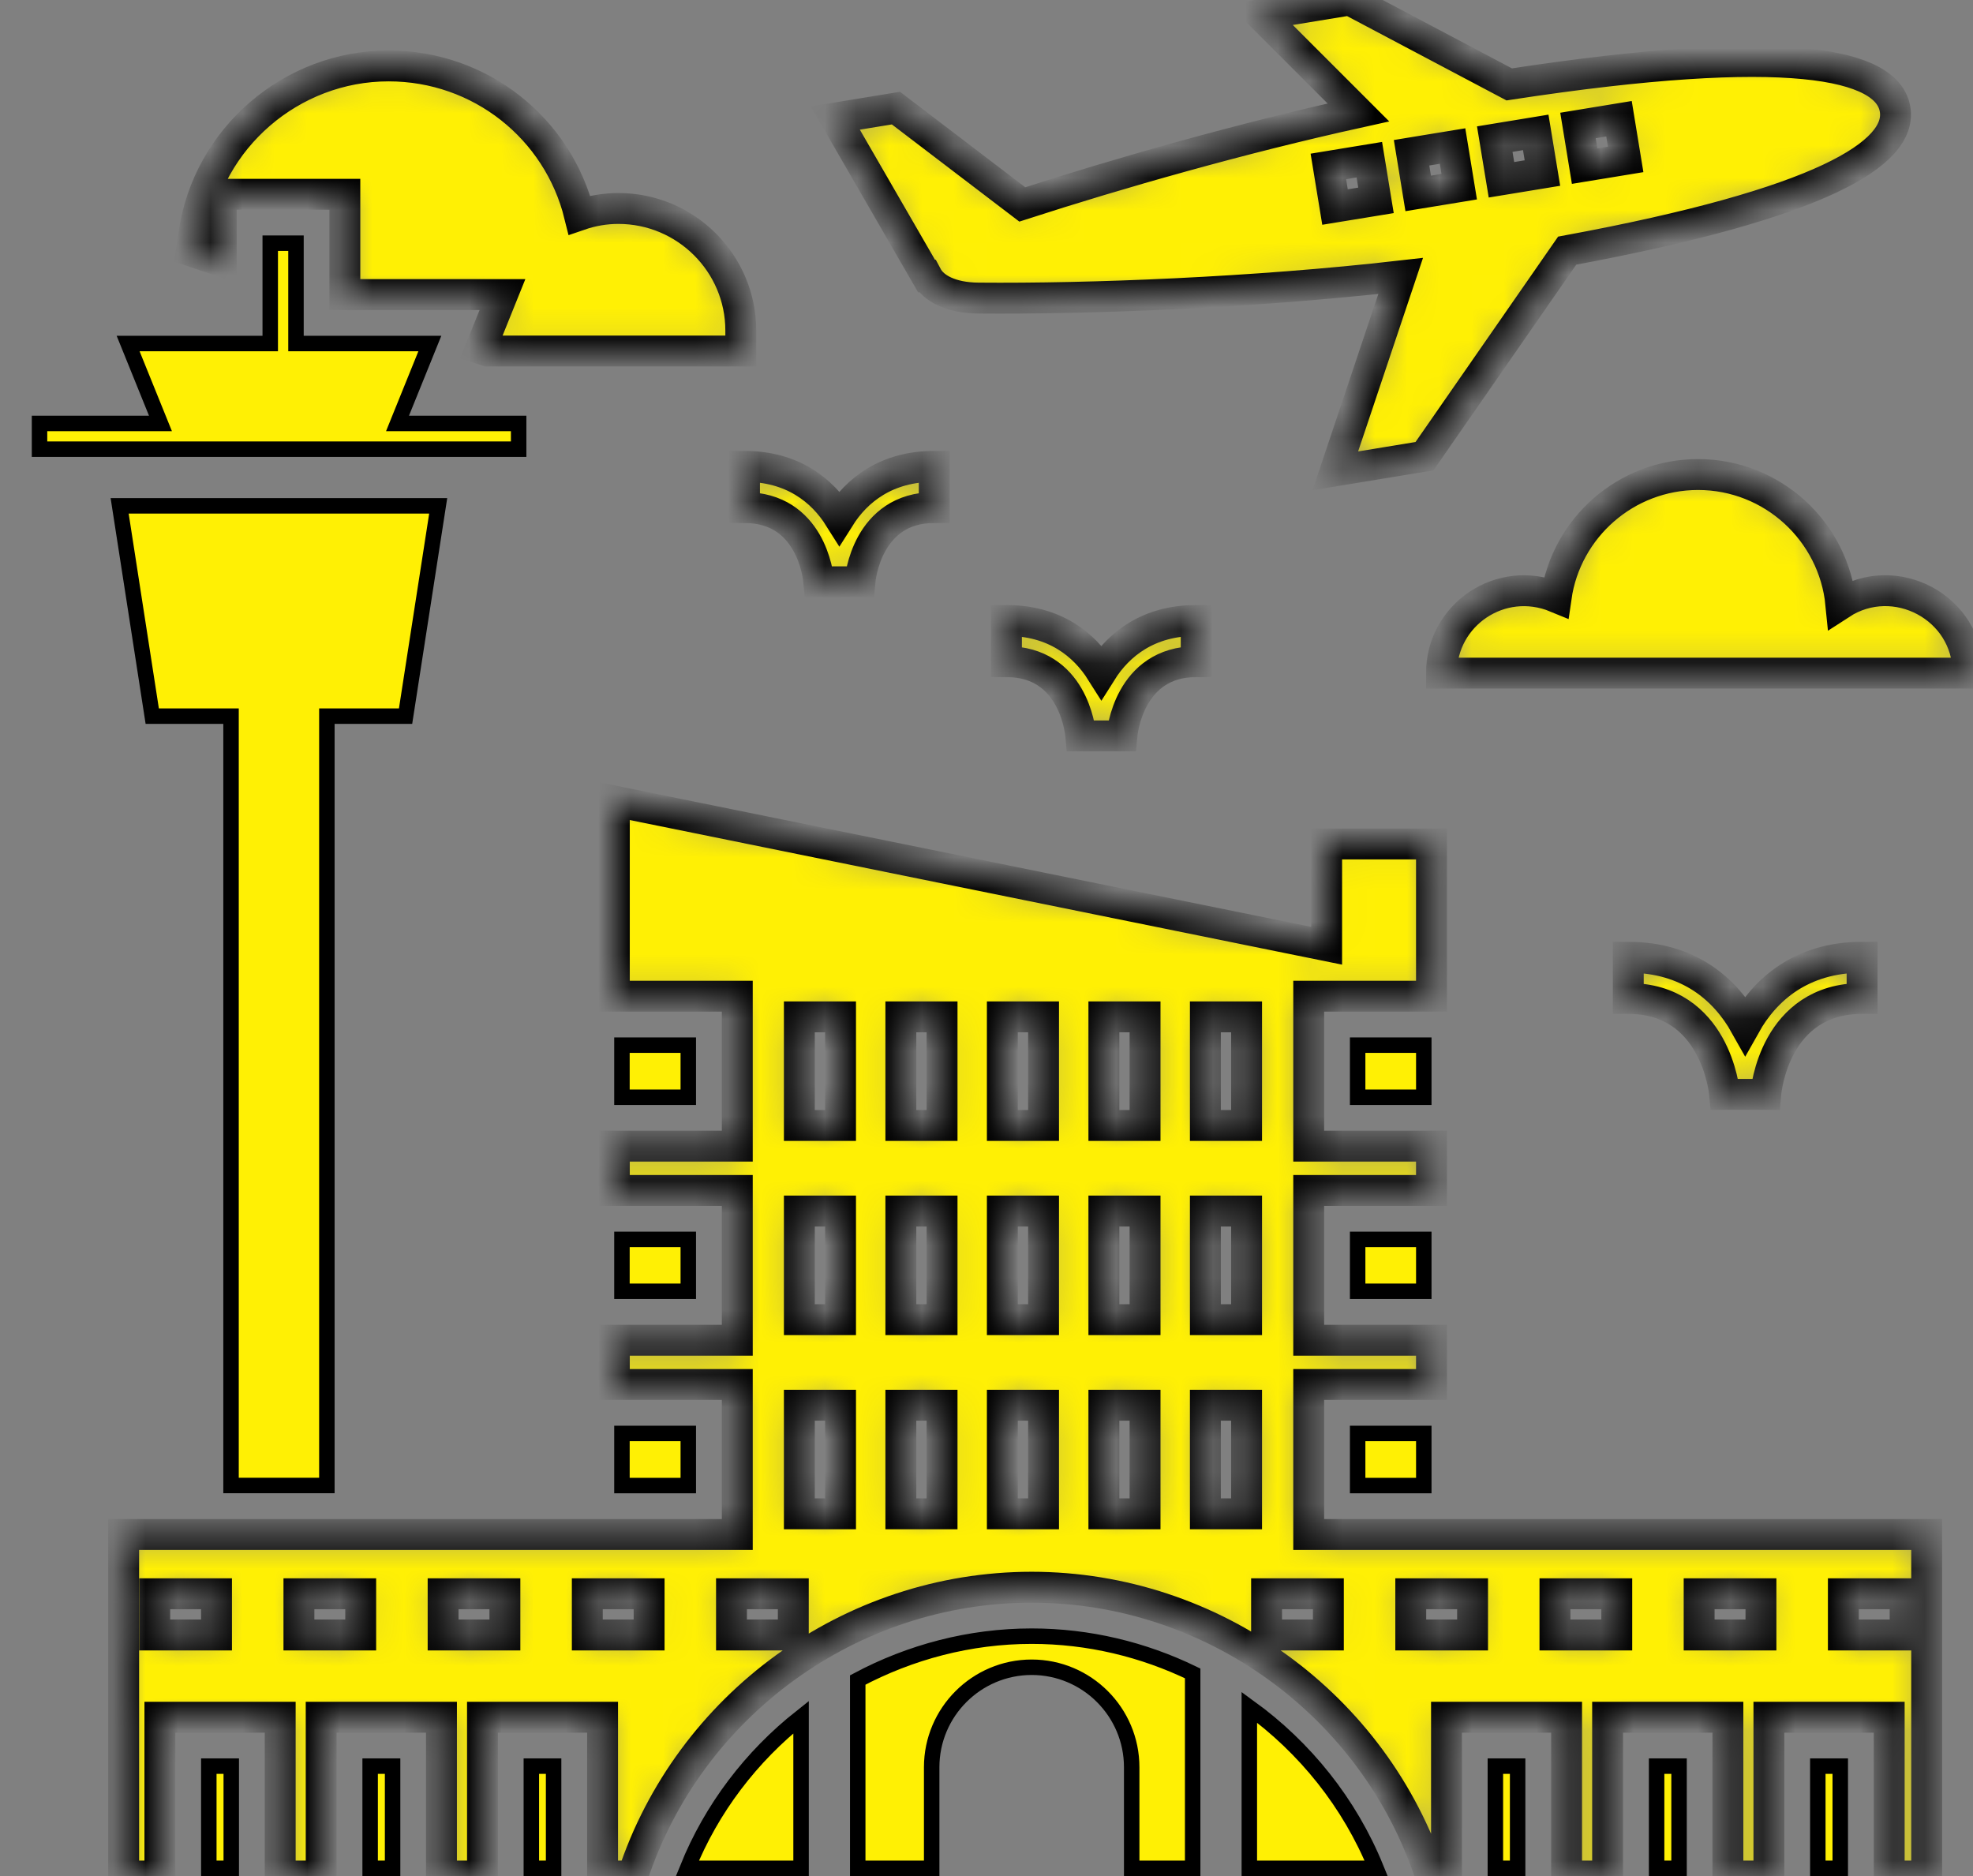 <svg width="61" height="58" viewBox="0 0 61 58" fill="none" xmlns="http://www.w3.org/2000/svg">
<rect x="0" y="0" width="61" height="58" fill="#808080" stroke="none"/>
<path d="M6.456 57.761V54.602H7.15V57.761H6.456Z" fill="#FFF004" stroke="black" stroke-width="0.478"/>
<path d="M11.444 57.761V54.602H12.138V57.761H11.444Z" fill="#FFF004" stroke="black" stroke-width="0.478"/>
<path d="M16.428 57.761V54.602H17.116V57.761H16.428Z" fill="#FFF004" stroke="black" stroke-width="0.478"/>
<path d="M19.229 33.923V32.312H21.28V33.923H19.229Z" fill="#FFF004" stroke="black" stroke-width="0.478"/>
<path d="M19.229 39.922V38.317H21.28V39.922H19.229Z" fill="#FFF004" stroke="black" stroke-width="0.478"/>
<path d="M19.229 45.928V44.317H21.28V45.928H19.229Z" fill="#FFF004" stroke="black" stroke-width="0.478"/>
<path d="M24.767 53.086V57.761H21.253C22.003 55.901 23.231 54.301 24.767 53.086ZM28.805 57.761H26.519V51.939C28.143 51.075 29.982 50.584 31.897 50.584C33.66 50.584 35.348 50.996 36.874 51.735V57.761H34.989V54.637C34.989 52.932 33.602 51.545 31.897 51.545C30.192 51.545 28.805 52.932 28.805 54.637V57.761ZM42.547 57.761H38.626V52.782C40.345 54.027 41.727 55.74 42.547 57.761Z" fill="#FFF004" stroke="black" stroke-width="0.478"/>
<path d="M41.975 33.923V32.312H44.02V33.923H41.975Z" fill="#FFF004" stroke="black" stroke-width="0.478"/>
<path d="M41.975 39.922V38.317H44.02V39.922H41.975Z" fill="#FFF004" stroke="black" stroke-width="0.478"/>
<path d="M41.975 45.928V44.317H44.02V45.928H41.975Z" fill="#FFF004" stroke="black" stroke-width="0.478"/>
<path d="M46.233 57.761V54.602H46.921V57.761H46.233Z" fill="#FFF004" stroke="black" stroke-width="0.478"/>
<path d="M51.218 57.761V54.602H51.912V57.761H51.218Z" fill="#FFF004" stroke="black" stroke-width="0.478"/>
<path d="M56.202 57.761V54.602H56.896V57.761H56.202Z" fill="#FFF004" stroke="black" stroke-width="0.478"/>
<mask id="path-14-inside-1_1_6760" fill="white">
<path d="M40.462 42.804H44.258V41.435H40.462V36.805H44.258V35.435H40.462V30.799H44.258V26.093H41.016V29.239L18.993 24.768V30.799H22.795V35.435H18.993V36.805H22.795V41.435H18.993V42.804H22.795V47.441C11.93 47.441 14.477 47.441 3.823 47.441V58H4.943V53.09H8.663V58H9.93V53.09H13.649V58H14.917V53.09H18.63V58H19.56C21.298 52.72 26.291 49.071 31.896 49.071C37.5 49.071 42.5 52.72 44.232 58H44.722V53.09H48.435V58H49.703V53.09H53.422V58H54.69V53.09H58.409V58H59.568V47.441H40.462V42.804ZM6.694 50.547H4.784V49.273H6.694V50.547ZM11.152 50.547H9.242V49.273H11.152V50.547ZM56.992 49.273H58.902V50.547H56.992V49.273ZM15.61 50.547H13.7V49.273H15.61V50.547ZM20.069 50.547H18.158V49.273H20.069V50.547ZM24.527 50.547H22.616V49.273H24.527V50.547ZM25.987 46.801H24.714V43.444H25.987V46.801ZM25.987 40.799H24.714V37.441H25.987V40.799ZM25.987 34.795H24.714V31.438H25.987V34.795ZM29.126 46.801H27.852V43.444H29.126V46.801ZM29.126 40.799H27.852V37.441H29.126V40.799ZM29.126 34.795H27.852V31.438H29.126V34.795ZM32.264 46.801H30.99V43.444H32.264V46.801ZM32.264 40.799H30.99V37.441H32.264V40.799ZM32.264 34.795H30.99V31.438H32.264V34.795ZM35.402 46.801H34.129V43.444H35.402V46.801ZM35.402 40.799H34.129V37.441H35.402V40.799ZM35.402 34.795H34.129V31.438H35.402V34.795ZM38.541 46.801H37.267V43.444H38.541V46.801ZM38.541 40.799H37.267V37.441H38.541V40.799ZM38.541 34.795H37.267V31.438H38.541V34.795ZM52.533 49.273H54.444V50.547H52.533V49.273ZM48.075 49.273H49.986V50.547H48.075V49.273ZM43.617 49.273H45.528V50.547H43.617V49.273ZM41.07 49.273V50.547H39.159V49.273H41.07ZM28.658 8.534C28.86 8.916 29.396 9.207 30.247 9.216C33.69 9.246 38.763 9.05 43.305 8.531L41.285 14.556L44.041 14.104L48.453 7.749C56.334 6.293 58.813 4.738 58.591 3.38C58.36 1.969 55.302 1.288 46.661 2.609L41.729 0L38.973 0.452L41.998 3.476C38.391 4.271 34.594 5.352 31.606 6.32L27.7 3.342L25.825 3.649L28.647 8.535L28.658 8.534ZM50.055 3.671L50.261 4.928L48.993 5.136L48.787 3.879L50.055 3.671ZM47.481 4.093L47.688 5.35L46.421 5.558L46.214 4.301L47.481 4.093ZM44.909 4.515L45.115 5.772L43.847 5.98L43.642 4.723L44.909 4.515ZM42.336 4.937L42.542 6.194L41.275 6.401L41.069 5.145L42.336 4.937ZM56.914 18.671C56.694 16.431 54.801 14.671 52.5 14.671C50.273 14.671 48.42 16.317 48.112 18.464C46.396 17.755 44.567 19.007 44.567 20.811C50.396 20.811 55.028 20.811 60.847 20.811C60.847 18.77 58.579 17.589 56.914 18.671ZM6.841 6.006H10.662V9.107H15.535L14.86 10.782L15.07 10.852H22.903V10.215C22.903 8.139 21.203 6.445 19.12 6.445C18.706 6.445 18.305 6.515 17.916 6.649C17.254 3.968 14.853 2.038 12.013 2.038C9.007 2.038 6.415 4.273 5.994 7.241L5.918 7.763L6.841 8.075V6.006ZM50.342 29.595V30.869C53.028 30.869 53.311 33.715 53.322 33.834H54.591C54.601 33.713 54.865 30.869 57.571 30.869V29.595C55.695 29.595 54.574 30.591 53.957 31.693C53.34 30.591 52.219 29.595 50.342 29.595ZM25.317 17.987H26.586C26.594 17.894 26.798 15.692 28.884 15.692V14.418C27.407 14.418 26.487 15.152 25.951 16.005C25.415 15.152 24.496 14.418 23.018 14.418V15.692C25.05 15.692 25.295 17.755 25.317 17.987ZM31.117 19.183V20.456C33.15 20.456 33.395 22.52 33.416 22.752H34.685C34.693 22.659 34.897 20.456 36.984 20.456V19.183C35.506 19.183 34.587 19.916 34.051 20.769C33.514 19.916 32.595 19.183 31.117 19.183Z"/>
</mask>
<path d="M40.462 42.804H44.258V41.435H40.462V36.805H44.258V35.435H40.462V30.799H44.258V26.093H41.016V29.239L18.993 24.768V30.799H22.795V35.435H18.993V36.805H22.795V41.435H18.993V42.804H22.795V47.441C11.93 47.441 14.477 47.441 3.823 47.441V58H4.943V53.09H8.663V58H9.93V53.09H13.649V58H14.917V53.09H18.63V58H19.56C21.298 52.72 26.291 49.071 31.896 49.071C37.5 49.071 42.5 52.72 44.232 58H44.722V53.09H48.435V58H49.703V53.09H53.422V58H54.69V53.09H58.409V58H59.568V47.441H40.462V42.804ZM6.694 50.547H4.784V49.273H6.694V50.547ZM11.152 50.547H9.242V49.273H11.152V50.547ZM56.992 49.273H58.902V50.547H56.992V49.273ZM15.61 50.547H13.7V49.273H15.61V50.547ZM20.069 50.547H18.158V49.273H20.069V50.547ZM24.527 50.547H22.616V49.273H24.527V50.547ZM25.987 46.801H24.714V43.444H25.987V46.801ZM25.987 40.799H24.714V37.441H25.987V40.799ZM25.987 34.795H24.714V31.438H25.987V34.795ZM29.126 46.801H27.852V43.444H29.126V46.801ZM29.126 40.799H27.852V37.441H29.126V40.799ZM29.126 34.795H27.852V31.438H29.126V34.795ZM32.264 46.801H30.99V43.444H32.264V46.801ZM32.264 40.799H30.99V37.441H32.264V40.799ZM32.264 34.795H30.99V31.438H32.264V34.795ZM35.402 46.801H34.129V43.444H35.402V46.801ZM35.402 40.799H34.129V37.441H35.402V40.799ZM35.402 34.795H34.129V31.438H35.402V34.795ZM38.541 46.801H37.267V43.444H38.541V46.801ZM38.541 40.799H37.267V37.441H38.541V40.799ZM38.541 34.795H37.267V31.438H38.541V34.795ZM52.533 49.273H54.444V50.547H52.533V49.273ZM48.075 49.273H49.986V50.547H48.075V49.273ZM43.617 49.273H45.528V50.547H43.617V49.273ZM41.07 49.273V50.547H39.159V49.273H41.07ZM28.658 8.534C28.86 8.916 29.396 9.207 30.247 9.216C33.69 9.246 38.763 9.05 43.305 8.531L41.285 14.556L44.041 14.104L48.453 7.749C56.334 6.293 58.813 4.738 58.591 3.38C58.36 1.969 55.302 1.288 46.661 2.609L41.729 0L38.973 0.452L41.998 3.476C38.391 4.271 34.594 5.352 31.606 6.32L27.7 3.342L25.825 3.649L28.647 8.535L28.658 8.534ZM50.055 3.671L50.261 4.928L48.993 5.136L48.787 3.879L50.055 3.671ZM47.481 4.093L47.688 5.35L46.421 5.558L46.214 4.301L47.481 4.093ZM44.909 4.515L45.115 5.772L43.847 5.98L43.642 4.723L44.909 4.515ZM42.336 4.937L42.542 6.194L41.275 6.401L41.069 5.145L42.336 4.937ZM56.914 18.671C56.694 16.431 54.801 14.671 52.5 14.671C50.273 14.671 48.42 16.317 48.112 18.464C46.396 17.755 44.567 19.007 44.567 20.811C50.396 20.811 55.028 20.811 60.847 20.811C60.847 18.77 58.579 17.589 56.914 18.671ZM6.841 6.006H10.662V9.107H15.535L14.86 10.782L15.07 10.852H22.903V10.215C22.903 8.139 21.203 6.445 19.12 6.445C18.706 6.445 18.305 6.515 17.916 6.649C17.254 3.968 14.853 2.038 12.013 2.038C9.007 2.038 6.415 4.273 5.994 7.241L5.918 7.763L6.841 8.075V6.006ZM50.342 29.595V30.869C53.028 30.869 53.311 33.715 53.322 33.834H54.591C54.601 33.713 54.865 30.869 57.571 30.869V29.595C55.695 29.595 54.574 30.591 53.957 31.693C53.34 30.591 52.219 29.595 50.342 29.595ZM25.317 17.987H26.586C26.594 17.894 26.798 15.692 28.884 15.692V14.418C27.407 14.418 26.487 15.152 25.951 16.005C25.415 15.152 24.496 14.418 23.018 14.418V15.692C25.05 15.692 25.295 17.755 25.317 17.987ZM31.117 19.183V20.456C33.15 20.456 33.395 22.52 33.416 22.752H34.685C34.693 22.659 34.897 20.456 36.984 20.456V19.183C35.506 19.183 34.587 19.916 34.051 20.769C33.514 19.916 32.595 19.183 31.117 19.183Z" fill="#FFF004" stroke="black" stroke-width="0.955" mask="url(#path-14-inside-1_1_6760)"/>
<path d="M4.828 12.762L3.961 10.62H8.116H8.355V10.381V7.518H9.151V10.381V10.62H9.39H13.29L12.423 12.762L12.29 13.091H12.644H16.035V13.887H1.222V13.091H4.607H4.961L4.828 12.762Z" fill="#FFF004" stroke="black" stroke-width="0.478"/>
<path d="M13.548 15.639L12.539 22.141H12.539H12.535H12.532H12.529H12.526H12.523H12.52H12.517H12.514H12.51H12.507H12.504H12.501H12.497H12.494H12.491H12.487H12.484H12.48H12.477H12.474H12.47H12.467H12.463H12.46H12.456H12.453H12.449H12.445H12.442H12.438H12.434H12.431H12.427H12.423H12.42H12.416H12.412H12.408H12.405H12.401H12.397H12.393H12.389H12.385H12.381H12.377H12.373H12.37H12.366H12.361H12.357H12.353H12.349H12.345H12.341H12.337H12.333H12.329H12.325H12.32H12.316H12.312H12.308H12.303H12.299H12.295H12.29H12.286H12.282H12.277H12.273H12.268H12.264H12.26H12.255H12.251H12.246H12.242H12.237H12.232H12.228H12.223H12.219H12.214H12.209H12.205H12.2H12.195H12.191H12.186H12.181H12.176H12.172H12.167H12.162H12.157H12.152H12.147H12.143H12.138H12.133H12.128H12.123H12.118H12.113H12.108H12.103H12.098H12.093H12.088H12.082H12.077H12.072H12.067H12.062H12.057H12.052H12.046H12.041H12.036H12.031H12.025H12.02H12.015H12.009H12.004H11.999H11.993H11.988H11.983H11.977H11.972H11.966H11.961H11.955H11.95H11.944H11.939H11.933H11.928H11.922H11.917H11.911H11.905H11.9H11.894H11.888H11.883H11.877H11.871H11.866H11.86H11.854H11.848H11.842H11.837H11.831H11.825H11.819H11.813H11.807H11.802H11.796H11.79H11.784H11.778H11.772H11.766H11.76H11.754H11.748H11.742H11.736H11.73H11.724H11.718H11.711H11.705H11.699H11.693H11.687H11.681H11.675H11.668H11.662H11.656H11.65H11.643H11.637H11.631H11.625H11.618H11.612H11.606H11.599H11.593H11.586H11.58H11.574H11.567H11.561H11.554H11.548H11.541H11.535H11.528H11.522H11.515H11.509H11.502H11.496H11.489H11.483H11.476H11.469H11.463H11.456H11.449H11.443H11.436H11.429H11.423H11.416H11.409H11.402H11.396H11.389H11.382H11.375H11.369H11.362H11.355H11.348H11.341H11.334H11.328H11.321H11.314H11.307H11.3H11.293H11.286H11.279H11.272H11.265H11.258H11.251H11.244H11.237H11.23H11.223H11.216H11.209H11.202H11.195H11.188H11.18H11.173H11.166H11.159H11.152H11.145H11.137H11.13H11.123H11.116H11.108H11.101H11.094H11.087H11.079H11.072H11.065H11.058H11.05H11.043H11.036H11.028H11.021H11.014H11.006H10.999H10.991H10.984H10.976H10.969H10.962H10.954H10.947H10.939H10.932H10.924H10.917H10.909H10.902H10.894H10.887H10.879H10.872H10.864H10.856H10.849H10.841H10.834H10.826H10.818H10.811H10.803H10.795H10.788H10.78H10.772H10.765H10.757H10.749H10.742H10.734H10.726H10.718H10.711H10.703H10.695H10.687H10.68H10.672H10.664H10.656H10.648H10.64H10.633H10.625H10.617H10.609H10.601H10.593H10.585H10.577H10.569H10.562H10.554H10.546H10.538H10.53H10.522H10.514H10.506H10.498H10.49H10.482H10.474H10.466H10.458H10.45H10.442H10.434H10.426H10.418H10.409H10.402H10.393H10.385H10.377H10.369H10.361H10.353H10.345H10.106V22.38V45.926H7.143V22.38V22.141H6.904H6.897H6.889H6.882H6.874H6.867H6.859H6.851H6.844H6.836H6.829H6.821H6.814H6.806H6.799H6.791H6.784H6.776H6.769H6.761H6.754H6.746H6.739H6.732H6.724H6.717H6.709H6.702H6.694H6.687H6.68H6.672H6.665H6.657H6.65H6.643H6.635H6.628H6.621H6.613H6.606H6.599H6.591H6.584H6.577H6.57H6.562H6.555H6.548H6.54H6.533H6.526H6.519H6.512H6.504H6.497H6.49H6.483H6.476H6.468H6.461H6.454H6.447H6.44H6.433H6.425H6.418H6.411H6.404H6.397H6.39H6.383H6.376H6.369H6.362H6.355H6.348H6.341H6.334H6.327H6.32H6.313H6.306H6.299H6.292H6.285H6.278H6.271H6.264H6.257H6.25H6.243H6.236H6.229H6.222H6.216H6.209H6.202H6.195H6.188H6.181H6.175H6.168H6.161H6.154H6.147H6.141H6.134H6.127H6.12H6.114H6.107H6.1H6.094H6.087H6.08H6.074H6.067H6.06H6.054H6.047H6.04H6.034H6.027H6.02H6.014H6.007H6.001H5.994H5.988H5.981H5.975H5.968H5.962H5.955H5.949H5.942H5.936H5.929H5.923H5.916H5.91H5.904H5.897H5.891H5.884H5.878H5.872H5.865H5.859H5.853H5.846H5.84H5.834H5.827H5.821H5.815H5.809H5.802H5.796H5.79H5.784H5.778H5.771H5.765H5.759H5.753H5.747H5.741H5.735H5.729H5.722H5.716H5.71H5.704H5.698H5.692H5.686H5.68H5.674H5.668H5.662H5.656H5.65H5.644H5.638H5.632H5.627H5.621H5.615H5.609H5.603H5.597H5.591H5.586H5.58H5.574H5.568H5.562H5.557H5.551H5.545H5.539H5.534H5.528H5.522H5.517H5.511H5.505H5.5H5.494H5.488H5.483H5.477H5.472H5.466H5.461H5.455H5.449H5.444H5.438H5.433H5.427H5.422H5.417H5.411H5.406H5.4H5.395H5.39H5.384H5.379H5.373H5.368H5.363H5.358H5.352H5.347H5.342H5.336H5.331H5.326H5.321H5.316H5.31H5.305H5.3H5.295H5.29H5.285H5.28H5.274H5.269H5.264H5.259H5.254H5.249H5.244H5.239H5.234H5.229H5.224H5.219H5.214H5.21H5.205H5.2H5.195H5.19H5.185H5.18H5.176H5.171H5.166H5.161H5.156H5.152H5.147H5.142H5.138H5.133H5.128H5.124H5.119H5.114H5.11H5.105H5.101H5.096H5.091H5.087H5.082H5.078H5.073H5.069H5.065H5.06H5.056H5.051H5.047H5.042H5.038H5.034H5.029H5.025H5.021H5.016H5.012H5.008H5.004H4.999H4.995H4.991H4.987H4.983H4.979H4.974H4.97H4.966H4.962H4.958H4.954H4.95H4.946H4.942H4.938H4.934H4.93H4.926H4.922H4.918H4.914H4.91H4.907H4.903H4.899H4.895H4.891H4.887H4.884H4.88H4.876H4.872H4.869H4.865H4.861H4.858H4.854H4.851H4.847H4.843H4.84H4.836H4.833H4.829H4.826H4.822H4.819H4.815H4.812H4.808H4.805H4.802H4.798H4.795H4.792H4.788H4.785H4.782H4.778H4.775H4.772H4.769H4.765H4.762H4.759H4.756H4.753H4.75H4.747H4.744H4.74H4.737H4.734H4.731H4.728H4.725H4.723H4.72H4.717H4.714H4.711H4.708H4.707L3.699 15.639H3.701H3.712H3.723H3.734H3.745H3.757H3.769H3.781H3.793H3.805H3.817H3.83H3.843H3.856H3.869H3.882H3.896H3.909H3.923H3.937H3.951H3.966H3.98H3.995H4.009H4.024H4.04H4.055H4.07H4.086H4.102H4.117H4.134H4.15H4.166H4.183H4.199H4.216H4.233H4.25H4.268H4.285H4.303H4.32H4.338H4.356H4.374H4.393H4.411H4.43H4.449H4.467H4.486H4.506H4.525H4.544H4.564H4.583H4.603H4.623H4.643H4.664H4.684H4.704H4.725H4.746H4.766H4.787H4.809H4.83H4.851H4.873H4.894H4.916H4.938H4.96H4.982H5.004H5.026H5.049H5.071H5.094H5.117H5.139H5.162H5.186H5.209H5.232H5.255H5.279H5.303H5.326H5.35H5.374H5.398H5.422H5.446H5.471H5.495H5.52H5.544H5.569H5.594H5.619H5.644H5.669H5.694H5.719H5.745H5.77H5.796H5.821H5.847H5.873H5.899H5.925H5.951H5.977H6.003H6.029H6.056H6.082H6.109H6.135H6.162H6.189H6.216H6.242H6.269H6.296H6.324H6.351H6.378H6.405H6.433H6.46H6.488H6.515H6.543H6.571H6.598H6.626H6.654H6.682H6.71H6.738H6.766H6.794H6.822H6.851H6.879H6.907H6.936H6.964H6.993H7.022H7.05H7.079H7.108H7.136H7.165H7.194H7.223H7.252H7.281H7.31H7.339H7.368H7.397H7.426H7.455H7.485H7.514H7.543H7.573H7.602H7.631H7.661H7.69H7.72H7.749H7.779H7.808H7.838H7.867H7.897H7.927H7.956H7.986H8.016H8.045H8.075H8.105H8.135H8.164H8.194H8.224H8.254H8.284H8.314H8.343H8.373H8.403H8.433H8.463H8.493H8.523H8.553H8.582H8.612H8.642H8.672H8.702H8.732H8.762H8.792H8.822H8.851H8.881H8.911H8.941H8.971H9.001H9.03H9.06H9.09H9.12H9.15H9.179H9.209H9.239H9.268H9.298H9.328H9.357H9.387H9.417H9.446H9.476H9.505H9.535H9.564H9.594H9.623H9.652H9.682H9.711H9.74H9.77H9.799H9.828H9.857H9.886H9.915H9.944H9.973H10.002H10.031H10.06H10.089H10.118H10.146H10.175H10.204H10.232H10.261H10.289H10.318H10.346H10.375H10.403H10.431H10.459H10.487H10.515H10.543H10.572H10.599H10.627H10.655H10.683H10.71H10.738H10.766H10.793H10.82H10.848H10.875H10.902H10.93H10.957H10.983H11.011H11.037H11.064H11.091H11.117H11.144H11.171H11.197H11.223H11.249H11.276H11.302H11.328H11.354H11.379H11.405H11.431H11.456H11.482H11.507H11.533H11.558H11.583H11.608H11.633H11.658H11.683H11.707H11.732H11.756H11.781H11.805H11.829H11.853H11.877H11.901H11.925H11.948H11.972H11.995H12.019H12.042H12.065H12.088H12.111H12.134H12.157H12.179H12.202H12.224H12.246H12.268H12.29H12.312H12.334H12.356H12.377H12.399H12.42H12.441H12.462H12.483H12.504H12.524H12.545H12.565H12.586H12.606H12.626H12.646H12.665H12.685H12.704H12.724H12.743H12.762H12.781H12.8H12.818H12.837H12.855H12.873H12.892H12.909H12.927H12.945H12.963H12.98H12.997H13.014H13.031H13.048H13.064H13.081H13.097H13.113H13.129H13.145H13.161H13.176H13.191H13.207H13.222H13.237H13.251H13.266H13.28H13.294H13.309H13.322H13.336H13.35H13.363H13.376H13.389H13.402H13.415H13.427H13.44H13.452H13.464H13.476H13.487H13.499H13.51H13.521H13.532H13.543H13.548Z" fill="#FFF004" stroke="black" stroke-width="0.478"/>
</svg>
